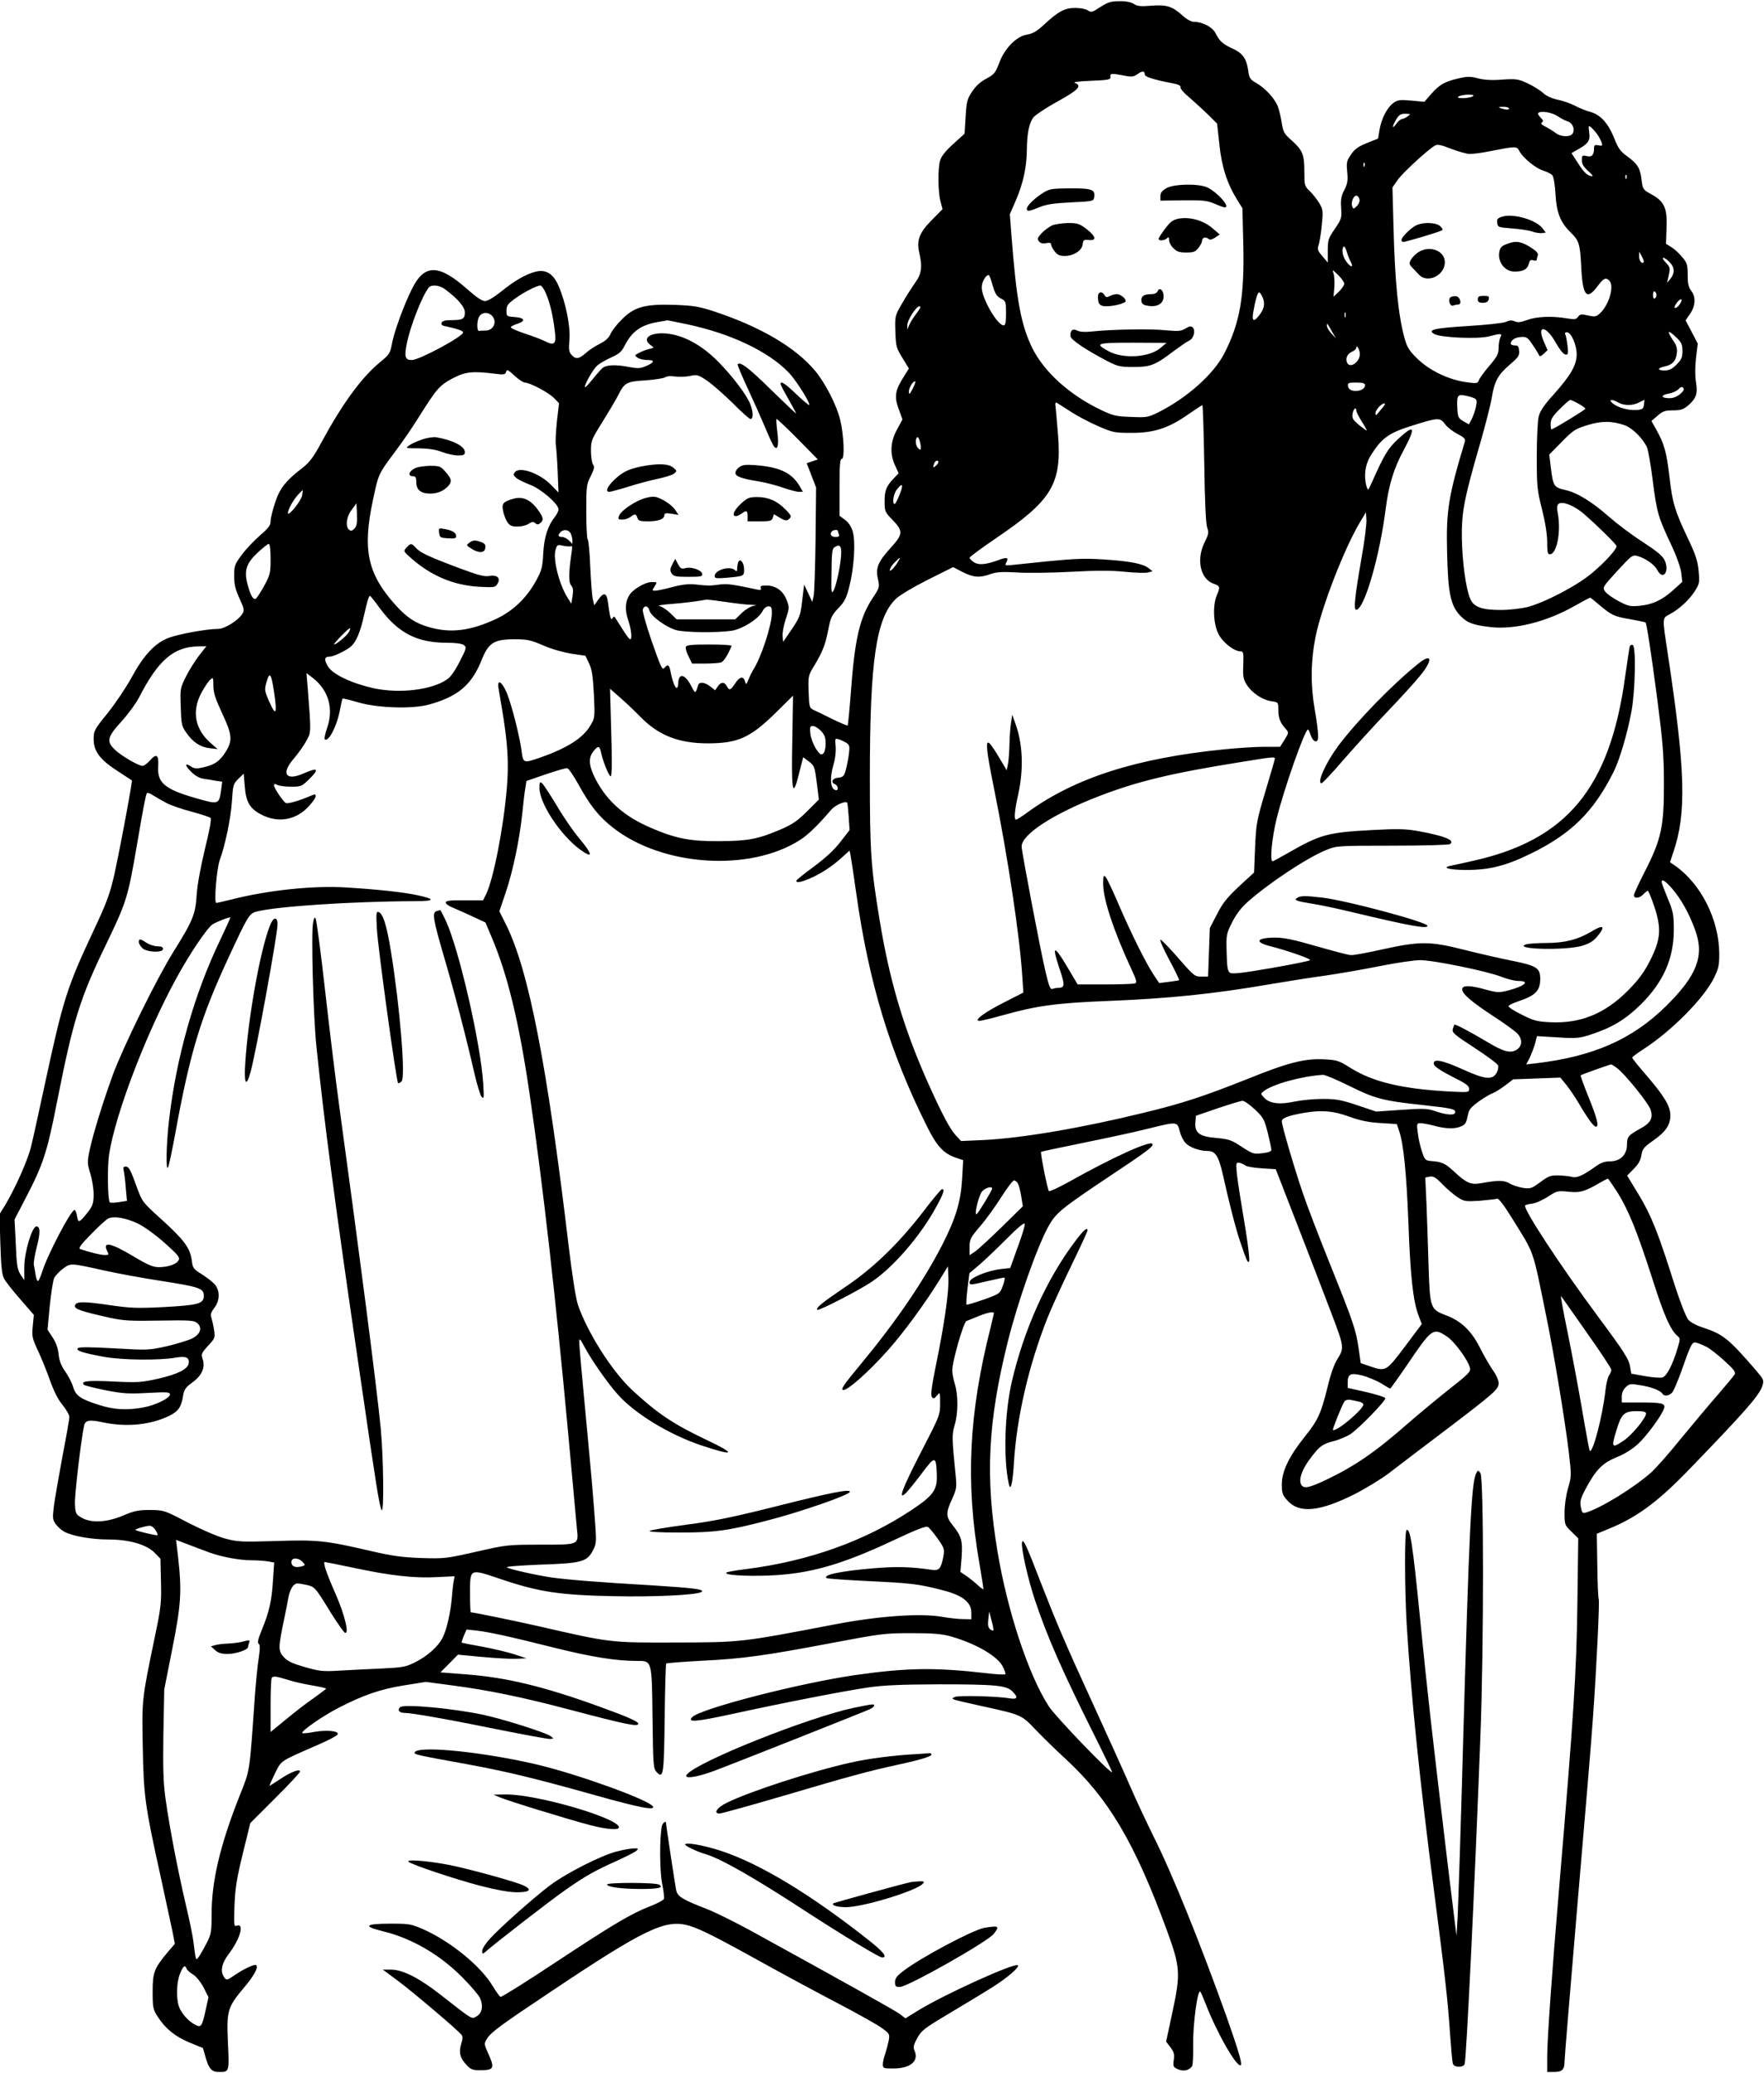 <?xml version="1.0" encoding="UTF-8" standalone="yes"?>
<svg version="1.0" xmlns="http://www.w3.org/2000/svg" width="1016.008" height="1193.993" viewBox="0 0 1017 1194" preserveAspectRatio="xMidYMid meet">
  <g transform="translate(0,1194) scale(0.1,-0.1)" fill="#000000" stroke="none">
    <path d="M6343 11905 c-45 -30 -53 -32 -70 -20 -10 8 -42 15 -73 15 -63 0 -99
-20 -185 -100 -38 -35 -61 -48 -95 -54 -61 -10 -129 -80 -160 -165 -21 -55
-28 -64 -74 -89 -34 -18 -61 -43 -82 -75 -28 -42 -32 -58 -37 -145 l-6 -97
-66 -60 c-44 -40 -69 -71 -75 -95 -14 -48 -12 -181 2 -235 l12 -45 -63 -64
c-71 -72 -88 -116 -71 -188 19 -82 13 -122 -25 -174 -19 -27 -53 -80 -75 -119
-40 -69 -41 -71 -38 -161 3 -85 5 -94 41 -152 l37 -61 -30 -48 c-50 -78 -55
-115 -29 -185 l22 -60 -31 -58 c-39 -70 -43 -141 -11 -209 l20 -44 -30 -31
c-42 -45 -51 -68 -51 -132 0 -55 2 -61 44 -104 63 -64 62 -84 -2 -155 -79 -86
-95 -122 -81 -185 11 -49 10 -52 -27 -108 -77 -114 -106 -239 -128 -541 -8
-106 -17 -195 -19 -198 -3 -2 -42 15 -88 37 -46 23 -95 47 -109 53 -24 12 -25
18 -28 105 -3 91 -2 94 33 151 48 80 64 121 81 210 13 67 20 81 58 121 37 39
46 57 64 130 26 104 35 249 19 309 -8 29 -23 52 -44 69 l-33 24 0 164 c0 130
3 164 13 164 18 0 12 138 -9 225 -20 83 -84 209 -143 281 -113 136 -314 255
-586 345 -86 28 -118 33 -224 37 -171 6 -234 -11 -305 -83 -29 -28 -58 -66
-66 -84 -9 -22 -28 -40 -61 -57 -27 -13 -64 -37 -82 -54 -41 -35 -57 -37 -82
-10 -15 17 -17 31 -12 89 6 76 -21 212 -63 309 -30 70 -74 97 -133 81 -56 -14
-118 -50 -199 -115 -41 -33 -77 -54 -92 -54 -17 0 -49 22 -98 65 -167 149
-250 151 -322 7 -47 -93 -106 -255 -117 -322 -10 -52 -15 -59 -71 -105 -105
-87 -216 -240 -334 -458 -46 -86 -68 -115 -108 -147 -98 -75 -133 -119 -160
-202 -14 -42 -26 -90 -26 -107 0 -24 -12 -40 -62 -83 -33 -29 -81 -79 -105
-112 -40 -54 -43 -63 -43 -121 0 -48 7 -78 31 -130 28 -62 29 -69 15 -90 -25
-38 -101 -85 -138 -85 -64 0 -225 -29 -284 -51 -80 -30 -144 -98 -216 -230
-31 -57 -93 -149 -137 -204 -77 -95 -81 -102 -81 -151 0 -70 36 -118 140 -185
l81 -53 -6 -41 c-23 -138 -71 -389 -96 -502 -26 -113 -43 -160 -123 -330 -148
-315 -173 -394 -272 -853 -36 -168 -74 -341 -85 -385 -19 -79 -93 -244 -151
-340 l-31 -50 5 -170 c4 -128 9 -178 21 -200 8 -17 51 -71 94 -120 l78 -90 -6
-64 c-6 -60 -4 -70 32 -147 21 -45 52 -123 69 -172 21 -58 45 -106 71 -137 21
-26 39 -57 39 -69 0 -11 -18 -114 -40 -227 -21 -113 -43 -241 -49 -284 -9 -72
-8 -81 11 -107 11 -16 33 -35 50 -44 48 -25 156 -44 253 -44 120 0 220 -29
267 -77 l33 -34 3 -132 c3 -121 0 -148 -33 -307 -79 -380 -77 -370 -72 -645 5
-284 13 -341 103 -748 30 -138 61 -283 69 -320 l13 -68 -36 -42 c-83 -99 -92
-121 -92 -232 0 -94 2 -104 29 -146 45 -70 100 -114 183 -149 l78 -32 16 -56
c18 -63 35 -82 75 -82 61 0 61 -3 53 169 -8 186 -3 203 94 319 56 66 83 115
69 128 -8 8 -72 -22 -123 -57 -45 -31 -48 -31 -61 -14 -25 35 -16 81 27 137
65 86 91 179 44 161 -15 -6 -16 5 -12 118 4 102 13 155 48 299 l43 175 144
144 c79 78 143 148 143 153 0 18 -53 -2 -114 -43 -32 -21 -60 -39 -62 -39 -2
0 12 32 31 71 40 78 21 66 259 170 55 24 101 49 103 56 7 19 -61 26 -133 14
-36 -7 -68 -10 -71 -7 -10 10 114 96 206 144 145 75 243 109 381 131 l125 20
150 -20 c208 -27 411 -69 675 -139 337 -89 400 -101 400 -82 0 12 -60 39 -220
97 -319 116 -536 169 -768 187 l-153 12 51 51 50 51 138 -13 c75 -7 164 -12
197 -11 l60 3 -69 23 c-37 12 -121 32 -185 44 -64 11 -117 22 -119 23 -2 2 4
19 12 40 l16 36 57 -6 c76 -9 190 -34 453 -100 213 -53 353 -75 469 -75 91 0
89 9 93 -332 3 -264 5 -288 22 -307 41 -45 44 -20 48 309 2 170 6 311 9 315 4
3 96 10 205 16 234 11 368 30 758 104 276 52 296 55 450 55 129 0 174 -4 229
-19 145 -42 267 -113 298 -173 11 -22 18 -42 15 -45 -3 -3 -52 -1 -108 6 -295
34 -456 32 -753 -10 -321 -46 -894 -193 -944 -243 -31 -32 21 -27 226 17 287
63 645 133 788 154 92 13 186 17 405 18 327 0 392 -6 426 -40 35 -35 31 -48
-13 -41 -76 13 -300 18 -319 8 -24 -13 -29 -11 154 -52 233 -51 230 -50 314
-138 40 -42 115 -115 166 -162 252 -231 403 -485 590 -995 77 -212 79 -247 32
-467 l-37 -173 25 -33 c20 -26 24 -40 19 -73 -5 -38 -3 -41 26 -54 32 -13 62
-6 80 19 4 6 7 63 6 126 -2 115 26 321 41 303 4 -4 17 -35 30 -68 66 -171 183
-375 204 -355 8 9 -16 90 -83 280 -155 433 -313 824 -422 1041 -39 79 -102
213 -139 299 -37 85 -132 295 -210 465 -158 344 -210 467 -299 695 -85 222
-104 261 -109 232 -5 -34 34 -210 75 -332 70 -210 159 -413 345 -784 49 -98
94 -191 99 -205 12 -34 -325 316 -365 378 -117 182 -237 545 -295 891 -72 431
-56 747 59 1210 59 235 170 550 236 668 43 76 74 101 349 285 220 146 258 175
249 188 -12 21 -232 -79 -474 -215 -63 -35 -118 -61 -123 -57 -8 8 -50 221
-45 226 2 2 116 26 253 54 138 28 304 64 370 81 161 40 162 40 176 -15 6 -24
21 -56 34 -69 23 -25 80 -46 128 -46 44 0 63 -30 87 -136 38 -171 78 -327 104
-399 32 -94 37 -105 45 -105 10 0 -4 109 -39 315 -16 94 -30 190 -31 215 -3
40 -1 45 16 42 11 -2 26 -9 34 -15 8 -7 50 -14 95 -17 l81 -5 37 -95 c52 -133
220 -567 285 -739 72 -188 73 -198 35 -258 -20 -32 -41 -89 -60 -171 -37 -148
-54 -185 -132 -282 -87 -109 -130 -197 -130 -271 0 -53 4 -63 33 -95 68 -75
183 -64 384 36 65 33 155 88 200 122 45 35 182 139 305 232 307 233 328 252
328 287 0 17 -14 49 -34 76 -18 27 -52 85 -74 129 -49 97 -107 153 -194 186
-92 35 -94 40 -102 286 -3 114 -9 275 -12 358 l-7 151 26 5 c21 4 35 -4 74
-45 26 -27 66 -60 87 -74 37 -24 45 -25 127 -20 47 4 93 9 100 12 9 3 39 -36
89 -117 129 -208 114 -165 195 -563 44 -213 109 -607 130 -785 15 -131 15
-137 -5 -205 -12 -41 -20 -99 -20 -140 0 -69 1 -72 39 -109 l40 -39 -5 -381
c-5 -391 -21 -637 -104 -1621 -44 -517 -70 -889 -70 -987 l0 -88 38 0 c48 0
62 14 62 60 0 21 34 426 74 901 41 475 82 963 90 1084 21 295 39 673 33 682
-3 5 -7 91 -8 192 l-3 184 65 27 c161 65 280 152 450 326 333 344 420 442 439
498 11 35 10 37 -42 98 -151 175 -185 202 -297 239 -41 13 -75 31 -88 47 -13
16 -47 102 -79 202 -95 301 -133 396 -205 516 l-68 112 38 39 c27 27 40 50 44
79 6 36 14 46 68 84 72 50 99 90 99 145 0 53 -34 110 -137 230 -46 53 -83 99
-83 103 0 4 28 25 62 47 162 104 351 294 409 412 27 54 31 72 31 143 -2 195
-105 400 -255 505 l-29 20 20 60 c76 225 69 469 -33 1143 -32 211 -33 203 12
227 53 28 112 82 145 134 26 42 27 49 21 115 -5 56 -17 94 -61 186 -77 163
-90 206 -107 356 -17 144 -30 190 -75 271 l-29 52 35 30 c30 26 43 31 89 31
43 0 59 5 85 26 49 42 59 70 48 136 -6 37 -6 85 0 140 l10 83 -35 67 -35 67
26 38 c31 45 34 98 6 133 -15 19 -20 41 -20 90 0 59 -3 70 -32 104 -17 21 -45
47 -62 57 l-31 19 3 93 c5 114 -13 152 -88 193 -47 26 -49 28 -56 83 -8 68
-22 91 -83 136 -39 28 -52 46 -75 105 -34 85 -79 135 -138 151 -24 6 -63 22
-87 35 -25 13 -70 29 -100 35 -36 8 -67 22 -86 40 -16 15 -57 40 -89 55 -54
25 -66 26 -145 21 -59 -5 -103 -2 -139 7 -44 12 -61 12 -113 0 -81 -19 -109
-35 -157 -89 l-40 -46 -75 7 c-67 6 -79 4 -104 -14 -36 -26 -69 -90 -80 -156
l-8 -49 -65 -26 c-50 -20 -70 -35 -91 -66 -25 -36 -27 -46 -22 -100 5 -50 2
-68 -17 -105 -18 -35 -21 -55 -18 -103 4 -58 2 -64 -36 -120 -38 -55 -41 -64
-41 -127 l0 -68 -31 37 c-26 29 -30 40 -23 60 5 13 14 64 19 114 9 87 8 93
-14 132 -14 22 -38 53 -55 69 -30 29 -31 33 -31 113 0 99 -11 124 -75 181 -41
36 -47 46 -56 102 -5 35 -16 77 -23 95 -19 45 -71 102 -121 131 -37 21 -43 30
-48 69 -10 73 -32 104 -91 131 -57 26 -75 42 -99 90 -17 34 -76 64 -123 64
-16 0 -42 14 -66 36 -60 54 -92 64 -181 57 -61 -5 -81 -3 -101 11 -16 10 -46
16 -83 15 -49 0 -66 -6 -110 -34z m257 -389 c0 -13 50 -29 153 -49 40 -7 56
-15 53 -24 -3 -7 20 -34 52 -60 31 -27 79 -71 108 -99 l51 -51 13 -119 c13
-129 45 -227 102 -319 l31 -50 5 -205 c7 -307 -19 -455 -110 -633 -61 -118
-213 -254 -377 -337 -61 -30 -68 -32 -160 -28 -86 3 -104 7 -173 40 -182 87
-328 219 -397 358 -65 134 -91 274 -120 653 l-9 118 35 80 c42 98 62 190 63
289 1 96 13 155 37 188 11 14 73 56 139 92 121 67 144 91 102 107 -16 5 14 10
92 13 102 4 115 7 112 23 -3 20 6 21 78 7 46 -9 56 -7 79 9 27 20 41 19 41 -3z
m1890 -126 c-8 -5 -33 -10 -55 -10 -29 0 -36 3 -25 10 8 5 33 10 55 10 29 0
36 -3 25 -10z m210 -70 c0 -6 -11 -8 -27 -4 -40 10 -41 14 -5 14 18 0 32 -5
32 -10z m280 -44 c19 -13 45 -26 58 -30 28 -9 43 -44 30 -68 -12 -24 -68 -23
-99 1 -13 10 -39 26 -58 36 -24 12 -30 19 -21 25 9 6 7 13 -8 28 -11 11 -18
23 -14 26 14 15 80 4 112 -18z m-864 -1 c-11 -8 -25 -15 -32 -15 -7 0 -22 -12
-33 -27 -26 -36 -27 -18 -1 25 16 26 26 32 52 32 31 -1 32 -1 14 -15z m1093
-104 c10 -14 21 -36 25 -47 6 -19 3 -21 -19 -16 -21 4 -25 1 -25 -19 0 -38
-14 -51 -43 -43 -25 6 -27 4 -27 -24 0 -22 10 -38 35 -61 20 -17 31 -31 26
-31 -26 0 -47 18 -82 73 l-39 60 42 24 c56 32 67 49 60 97 -5 38 -4 40 12 27
9 -8 25 -26 35 -40z m-736 -113 c18 0 68 6 112 15 158 31 159 31 175 1 22 -40
94 -99 138 -112 22 -7 45 -19 52 -27 7 -8 15 -56 18 -108 5 -104 28 -163 85
-219 51 -50 56 -66 63 -195 8 -174 31 -202 94 -118 35 47 48 53 68 33 30 -30
0 -138 -53 -188 -23 -21 -29 -22 -70 -13 -38 9 -46 8 -57 -8 -11 -15 -20 -16
-63 -9 -86 15 -176 11 -230 -9 -38 -14 -55 -16 -72 -8 -17 7 -30 7 -50 -3 -17
-7 -108 -17 -220 -24 -196 -12 -238 -22 -192 -47 39 -20 250 -29 312 -13 72
19 80 18 67 -5 -5 -11 -10 -38 -10 -61 0 -35 -8 -50 -54 -104 -30 -35 -57 -73
-60 -83 -6 -17 -12 -19 -64 -12 -109 14 -222 68 -297 143 -41 41 -54 63 -67
111 -37 134 -56 327 -64 645 l-6 225 29 42 c27 40 177 178 217 200 14 8 36 3
92 -19 41 -16 89 -29 107 -30z m-606 -70 c-3 -8 -6 -5 -6 6 -1 11 2 17 5 13 3
-3 4 -12 1 -19z m1510 -70 c-3 -8 -6 -5 -6 6 -1 11 2 17 5 13 3 -3 4 -12 1
-19z m-1539 -124 c2 -11 -6 -28 -17 -38 -18 -17 -19 -17 -26 3 -7 24 11 64 28
58 7 -2 13 -12 15 -23z m-49 -361 c17 -33 -4 -28 -28 6 -21 29 -28 71 -14 85
4 4 12 -10 18 -31 6 -21 17 -48 24 -60z m1687 0 c-11 -11 -26 10 -26 35 l1 27
15 -28 c9 -16 13 -31 10 -34z m149 2 c30 -29 32 -64 6 -96 l-20 -24 10 44 c9
41 8 46 -17 73 -34 34 -13 38 21 3z m-1875 -125 c0 -9 -14 -29 -31 -46 l-31
-29 5 55 c2 30 0 66 -5 80 -8 23 -6 22 26 -9 20 -19 36 -42 36 -51z m-2027
-10 c14 -48 23 -62 47 -75 29 -15 30 -18 30 -85 0 -54 -3 -70 -14 -70 -36 0
-126 156 -126 219 0 31 23 71 40 71 4 0 14 -27 23 -60z m-3157 -22 c75 -56
114 -102 114 -134 0 -37 -12 -44 -80 -44 -33 0 -50 -5 -54 -15 -4 -10 3 -17
22 -20 65 -14 102 -26 102 -36 0 -23 -252 -159 -296 -159 -39 0 -44 19 -28 98
21 102 88 272 126 320 16 19 62 14 94 -10z m582 -25 c23 -55 39 -122 50 -211
11 -79 0 -92 -55 -64 -21 11 -75 31 -121 46 -45 15 -80 31 -77 36 3 5 21 14
41 20 47 16 38 34 -19 38 -46 3 -47 4 -47 37 0 28 7 39 49 69 48 36 126 75
147 76 6 0 21 -21 32 -47z m6402 -8 c0 -8 -4 -17 -10 -20 -6 -4 -10 5 -10 20
0 15 4 24 10 20 6 -3 10 -12 10 -20z m-2270 -15 c15 -35 8 -67 -21 -103 -30
-39 -42 -34 -34 16 11 67 25 117 34 117 5 0 14 -13 21 -30z m2410 -29 c-11
-21 -29 -36 -35 -29 -3 2 2 14 11 26 19 28 39 30 24 3z m-4386 -33 c-4 -7 -18
-27 -30 -43 -13 -17 -27 -42 -33 -55 l-10 -25 0 26 c-1 27 51 109 70 109 5 0
7 -6 3 -12z m2453 -50 c-3 -7 -5 -2 -5 12 0 14 2 19 5 13 2 -7 2 -19 0 -25z
m-4914 -1 c22 -34 -2 -77 -43 -77 -17 0 -33 -1 -37 -2 -13 -5 -15 46 -4 75 14
36 62 38 84 4z m1119 -41 c250 -53 468 -156 585 -278 42 -43 127 -178 118
-187 -3 -2 -36 26 -74 62 -63 61 -91 79 -91 59 0 -4 20 -43 45 -86 25 -44 45
-82 45 -84 0 -3 -64 58 -143 135 -130 128 -179 165 -194 149 -3 -3 23 -65 57
-138 34 -73 80 -176 102 -228 21 -52 44 -100 50 -108 21 -25 29 4 20 79 -5 41
-8 76 -5 79 2 2 57 -49 121 -114 l117 -119 -32 -11 -32 -11 27 -70 27 -70 -3
-295 c-2 -162 -7 -311 -11 -330 l-8 -35 -23 50 -24 50 -11 -92 c-10 -85 -14
-96 -60 -165 l-50 -73 -3 33 c-2 18 6 62 18 98 21 64 22 67 5 111 -20 53 -63
83 -117 83 -28 0 -36 -3 -32 -14 4 -10 0 -13 -13 -11 -150 32 -178 36 -221 31
-57 -8 -71 -8 -142 0 -39 4 -78 0 -134 -15 -44 -12 -88 -21 -99 -21 -18 0 -18
1 -3 25 16 25 16 25 -17 25 -34 0 -100 -37 -124 -69 -28 -38 -32 -90 -12 -148
19 -57 25 -113 12 -113 -5 0 -26 28 -47 63 -22 34 -41 64 -43 67 -2 2 -8 -2
-12 -9 -9 -15 -14 3 -26 92 -7 56 -24 61 -56 15 l-23 -32 -8 34 c-5 19 -11
104 -15 188 -3 84 -10 155 -15 158 -4 3 -8 75 -8 160 0 146 1 157 26 205 19
39 23 54 14 65 -7 7 -12 42 -13 77 0 62 2 67 65 168 36 58 77 127 91 154 38
76 48 81 161 88 54 4 104 12 112 18 8 6 30 8 56 4 24 -3 62 -2 86 3 40 9 46 8
100 -28 31 -22 97 -80 147 -129 49 -50 95 -91 102 -91 17 0 16 43 -2 87 -24
58 -104 162 -186 245 -95 96 -200 152 -298 161 -93 8 -143 -29 -90 -67 22 -15
22 -15 -7 -22 -16 -4 -42 -13 -58 -22 -28 -14 -29 -15 -11 -28 10 -8 36 -14
58 -14 45 0 41 -14 -11 -36 -30 -13 -47 -13 -91 -5 -80 16 -136 14 -158 -6
-11 -10 -37 -39 -58 -66 -21 -26 -40 -46 -42 -43 -8 7 44 100 69 123 13 12 49
33 80 47 47 21 61 33 79 68 41 82 95 121 191 137 29 5 54 9 55 10 2 0 54 -10
115 -23z m3717 -41 l23 -40 -26 28 c-14 15 -26 35 -26 44 0 19 0 19 29 -32z
m1291 -66 c20 -36 43 -65 54 -67 16 -3 18 2 14 45 -3 26 -8 56 -12 66 -6 12
-4 17 8 17 24 0 56 -72 56 -127 0 -62 -34 -121 -133 -232 -55 -60 -78 -95 -86
-127 -6 -23 -11 -127 -11 -229 0 -174 2 -194 30 -305 19 -76 30 -144 30 -189
0 -57 3 -71 15 -71 41 0 66 132 46 237 -6 31 -5 46 5 54 21 17 91 -10 148 -60
81 -71 186 -175 186 -184 0 -19 -66 -92 -139 -153 -84 -73 -276 -173 -378
-199 -35 -8 -102 -16 -150 -16 -110 0 -157 17 -177 65 -25 59 -46 216 -48 351
-2 149 14 229 106 546 29 101 59 218 66 259 16 98 36 135 105 194 49 42 56 52
53 80 -2 25 -7 31 -25 30 -13 0 -23 5 -23 11 0 20 27 37 62 38 28 2 37 -4 64
-45 18 -26 34 -53 37 -60 3 -9 11 -7 27 8 l22 21 -22 51 c-42 98 15 91 70 -9z
m697 29 c27 -27 33 -39 33 -76 0 -37 -6 -50 -34 -78 -26 -26 -42 -34 -71 -34
-41 0 -40 14 2 23 44 9 64 30 70 72 4 32 0 48 -21 78 -40 59 -31 65 21 15z
m-1827 -93 c0 -48 -59 -87 -74 -49 -10 25 2 50 29 62 14 6 25 17 25 24 0 22
20 -15 20 -37z m-4814 -165 c29 0 138 -58 168 -89 l29 -30 -12 -103 c-6 -57
-9 -117 -7 -133 3 -17 8 -86 11 -155 l5 -124 -42 43 c-64 67 -181 109 -209 75
-11 -14 -10 -19 9 -35 13 -10 49 -27 80 -39 61 -23 162 -110 162 -141 0 -9 -9
-28 -20 -42 -42 -53 -63 -118 -68 -212 -4 -79 -9 -98 -40 -155 -55 -101 -132
-175 -230 -222 -148 -69 -261 -84 -385 -49 -80 22 -132 56 -199 131 -159 178
-189 316 -128 602 33 155 30 148 134 288 39 52 98 138 130 190 104 166 120
184 195 224 74 39 115 43 245 27 52 -7 59 -5 64 11 4 16 10 13 48 -22 24 -22
51 -40 60 -40z m2235 -37 c-18 -33 -20 -35 -21 -14 0 23 28 66 37 57 3 -2 -5
-21 -16 -43z m2609 22 c0 -39 -93 -47 -98 -7 -3 20 0 22 47 22 38 0 51 -4 51
-15z m1817 -51 c-18 -15 -40 -24 -62 -24 -49 0 -53 18 -6 26 22 4 48 15 57 25
13 14 21 16 28 9 8 -8 3 -18 -17 -36z m-1186 -25 c14 -7 15 -15 8 -50 -5 -23
-16 -54 -25 -71 l-15 -29 -32 18 c-29 17 -32 24 -35 72 -4 76 1 85 45 76 21
-4 45 -11 54 -16z m600 -31 c22 -12 39 -25 39 -29 0 -6 -185 -119 -196 -119
-2 0 -4 14 -4 32 0 26 11 44 52 85 29 29 56 53 61 53 5 0 27 -10 48 -22z m229
7 c33 -19 84 -19 121 1 l30 15 -3 -28 c-3 -24 -8 -28 -40 -31 -47 -4 -110 13
-140 38 -28 23 -6 27 32 5z m-3155 -54 c39 -25 109 -62 158 -83 83 -36 93 -38
192 -38 129 0 212 27 326 107 42 29 79 53 81 53 3 0 8 -152 11 -337 3 -221 9
-349 17 -370 10 -27 8 -37 -14 -82 -50 -98 -27 -212 49 -240 40 -14 41 -18 20
-68 -24 -58 -20 -164 10 -223 25 -49 90 -100 129 -100 15 0 16 -10 14 -77 -3
-67 0 -83 19 -114 30 -48 92 -89 142 -96 41 -6 41 -6 41 -50 0 -47 11 -75 42
-109 19 -22 19 -22 -6 -63 l-26 -41 -93 0 c-50 0 -156 -7 -234 -15 -503 -51
-855 -164 -1128 -362 -32 -24 -63 -43 -67 -43 -13 0 -9 49 12 144 33 150 27
296 -18 416 l-16 45 -7 -45 c-4 -25 -8 -79 -9 -120 -1 -41 -4 -93 -8 -115 l-8
-40 -43 72 c-23 40 -49 77 -57 84 -23 19 -18 -40 25 -252 82 -405 151 -866
165 -1095 l6 -91 -104 -53 c-116 -58 -186 -109 -150 -110 11 0 70 14 130 31
203 57 314 72 619 84 345 14 600 40 920 95 94 16 238 39 320 50 83 12 227 37
322 56 94 19 198 34 231 34 77 0 388 -64 468 -96 33 -13 77 -24 97 -24 71 0
39 -29 -58 -55 -53 -13 -62 -13 -128 5 -92 26 -137 26 -137 2 0 -26 51 -70
175 -152 61 -39 122 -84 138 -98 35 -33 36 -75 2 -98 -36 -23 -76 -13 -175 47
-96 57 -181 102 -185 97 -1 -2 -6 -13 -9 -25 -6 -20 7 -32 124 -108 72 -47
133 -92 137 -102 3 -9 0 -28 -8 -42 -24 -43 -65 -40 -193 18 -123 56 -178 66
-169 30 4 -13 38 -36 104 -70 79 -39 99 -53 99 -71 0 -21 -2 -21 -121 -15
-266 15 -434 55 -562 135 -66 42 -78 46 -149 50 -114 6 -208 -17 -443 -112
-254 -101 -378 -142 -597 -195 -358 -88 -704 -147 -925 -158 l-132 -6 -29 31
c-36 39 -82 126 -167 316 -137 310 -217 581 -274 929 -50 303 -56 390 -56 822
0 673 36 917 150 1028 23 22 99 67 184 110 l146 73 54 -28 c62 -32 100 -35
162 -12 35 12 68 14 154 9 61 -4 201 -2 312 4 144 8 232 8 308 0 59 -6 119 -8
133 -4 l27 7 -23 18 c-31 25 -104 40 -257 50 -105 7 -166 5 -320 -10 -104 -11
-204 -21 -222 -23 -28 -2 -30 -1 -21 16 15 28 3 32 -44 14 -74 -27 -115 -31
-143 -13 -14 9 -25 21 -25 26 0 5 68 55 150 111 325 220 382 314 360 597 -6
70 -12 142 -14 160 -4 23 -1 30 7 25 7 -4 44 -27 82 -52z m1794 22 c-13 -16
-27 -32 -31 -37 -5 -6 -8 -2 -8 7 0 19 34 57 52 57 6 0 1 -12 -13 -27z m-149
-16 c0 -7 14 -34 30 -60 17 -26 30 -50 30 -53 0 -3 -19 11 -43 30 -37 31 -43
40 -39 66 4 29 22 43 22 17z m512 -78 c13 -17 45 -42 71 -55 35 -18 47 -29 43
-42 -96 -319 -109 -400 -103 -641 5 -236 20 -308 78 -367 39 -40 71 -52 175
-64 137 -15 318 30 478 120 49 28 91 50 94 50 2 0 27 -20 55 -44 69 -58 84
-65 179 -81 44 -8 83 -16 85 -18 7 -8 33 -178 69 -452 30 -234 37 -312 37
-475 1 -248 -15 -323 -109 -507 -35 -68 -64 -131 -64 -139 0 -21 34 -17 55 6
10 11 21 20 25 20 4 0 21 -42 38 -92 42 -128 37 -188 -26 -313 -36 -69 -65
-108 -127 -171 -133 -133 -272 -190 -447 -182 -78 4 -96 9 -165 44 -43 21 -77
43 -76 49 1 5 25 17 55 27 101 34 128 61 128 131 0 61 -22 75 -155 102 -66 13
-194 42 -285 65 -198 50 -254 50 -480 0 -80 -18 -157 -32 -171 -31 -14 0 -103
24 -198 51 -131 38 -188 50 -239 50 -74 0 -108 -13 -82 -30 8 -6 33 -15 55
-20 98 -25 236 -73 228 -80 -4 -5 -106 -25 -226 -46 -160 -28 -223 -35 -235
-27 -14 8 -18 30 -20 116 -3 104 -2 108 32 176 25 49 53 85 94 121 123 108
339 251 448 295 58 24 64 25 379 25 176 0 326 4 334 9 34 22 -32 48 -188 76
-68 12 -116 13 -264 5 -255 -14 -295 -25 -488 -136 -42 -24 -79 -44 -82 -44
-17 0 -4 136 23 245 41 168 163 515 181 515 3 0 10 -15 15 -32 6 -18 17 -34
27 -36 23 -5 22 34 -4 189 -24 140 -22 276 6 416 36 173 167 511 257 660 l33
55 3 -44 c1 -24 -11 -124 -29 -223 -38 -219 -46 -295 -30 -295 46 0 136 308
171 590 17 129 46 226 101 327 74 139 66 157 -31 67 -59 -55 -79 -88 -155
-259 -18 -39 -18 -39 -26 -15 -17 57 -9 124 19 171 62 104 105 137 232 177
164 52 172 52 202 11z m1035 -5 c46 -17 107 -78 129 -129 7 -18 22 -104 33
-193 23 -181 31 -208 105 -365 32 -68 55 -133 59 -164 l6 -52 -52 -47 c-64
-58 -122 -85 -197 -91 -51 -5 -64 -2 -120 28 -34 18 -69 43 -77 56 -15 22 -12
26 71 117 83 90 88 94 117 86 48 -14 98 -50 114 -81 33 -63 72 -8 42 57 -12
25 -46 53 -129 107 -62 40 -148 105 -191 143 -99 87 -184 140 -254 155 -64 15
-69 22 -82 129 l-9 75 72 73 c64 66 78 75 146 96 82 26 142 26 217 0z m-4058
-128 c1 -15 -2 -16 -14 -6 -16 13 -20 51 -8 64 8 8 20 -25 22 -58z m101 -85
c0 -5 -7 -14 -15 -21 -16 -14 -18 -10 -9 14 6 17 24 22 24 7z m-223 -186 c-12
-30 -25 -55 -29 -55 -16 0 -7 59 13 84 33 42 39 30 16 -29z m-3445 -5 c-4 -30
-81 -126 -82 -102 0 20 30 74 58 105 14 15 26 27 27 27 1 0 0 -13 -3 -30z
m302 -191 c-13 -14 -20 -16 -31 -8 -23 19 -16 77 15 116 l27 37 3 -63 c2 -49
-1 -68 -14 -82z m1246 -28 c5 -11 10 -29 10 -40 l0 -21 -20 20 c-11 11 -29 20
-40 20 -23 0 -26 10 -8 28 18 18 46 14 58 -7z m1540 15 c0 -2 3 -11 6 -20 5
-12 0 -16 -20 -16 -24 0 -35 18 -19 33 7 8 33 10 33 3z m-3270 -163 c0 -83 -3
-92 -38 -157 -21 -38 -43 -71 -49 -73 -15 -5 -30 23 -47 88 -19 77 -6 117 60
179 29 27 58 50 63 50 7 0 11 -32 11 -87z m1733 74 c6 3 7 -10 3 -33 -17 -112
-19 -174 -4 -192 12 -13 14 -29 9 -62 l-7 -45 -22 35 c-49 78 -85 223 -69 276
9 30 11 31 45 23 20 -4 40 -5 45 -2z m1557 -36 c0 -55 -26 -184 -43 -218 -14
-25 -15 -17 -13 105 1 106 4 135 16 142 29 19 40 11 40 -29z m331 -48 c-22
-38 -51 -68 -51 -54 0 8 12 28 27 43 31 32 38 35 24 11z m-2992 -273 c107
-144 215 -200 387 -200 50 0 87 -5 98 -13 17 -13 16 -18 -23 -94 -25 -50 -52
-90 -72 -103 -86 -62 -276 -85 -426 -52 -128 29 -233 79 -262 125 -24 40 -21
57 10 57 23 0 95 35 123 59 30 27 54 84 75 180 19 84 27 111 35 111 2 0 27
-31 55 -70z m1997 35 c54 -8 119 -16 144 -16 34 -2 37 -3 15 -6 -17 -3 -47
-21 -68 -41 l-38 -37 -169 0 -169 0 -38 37 c-21 20 -49 38 -63 40 -14 2 20 8
74 12 54 4 120 12 145 16 25 4 51 8 57 9 6 0 55 -6 110 -14z m-442 -49 c8 -33
101 -100 158 -114 52 -13 233 -15 315 -3 62 9 156 68 179 113 8 16 23 28 34
28 17 0 20 -7 20 -39 0 -69 -64 -264 -110 -331 -5 -8 -16 -31 -24 -50 -14 -33
-15 -34 -21 -12 -10 32 -31 27 -57 -13 -27 -40 -33 -42 -48 -15 -14 26 -34 25
-52 -2 l-15 -22 -28 22 c-32 25 -64 29 -70 7 -16 -51 -16 -51 -41 -2 -36 69
-73 74 -74 10 0 -13 -4 -23 -9 -23 -10 0 -25 41 -36 98 -7 36 -16 40 -36 16
-11 -13 -21 10 -71 153 -32 92 -55 175 -52 185 8 26 31 22 38 -6z m-1733 -125
c-11 -20 -72 -71 -85 -71 -4 0 15 22 41 49 50 51 63 58 44 22z m1120 -76 c47
-21 118 -41 163 -48 l81 -12 21 -44 c17 -35 22 -72 28 -178 6 -132 6 -136 -19
-178 -43 -75 -137 -134 -299 -190 -90 -30 -90 -30 -100 49 -11 79 -55 254 -83
324 -28 68 -58 87 -49 30 3 -18 12 -71 20 -118 34 -202 40 -313 28 -459 -20
-233 -77 -522 -119 -610 l-18 -36 -107 0 c-84 1 -108 -2 -108 -13 0 -7 17 -20
38 -28 20 -9 72 -31 114 -51 l77 -36 34 -81 c93 -217 160 -494 221 -912 76
-516 151 -1184 221 -1944 25 -272 48 -523 51 -557 10 -95 15 -93 -211 -93
-189 0 -195 -1 -371 -41 -172 -39 -184 -40 -314 -36 -109 4 -165 11 -290 40
-262 61 -309 66 -550 58 -202 -6 -219 -5 -295 15 -46 13 -138 53 -215 93 -134
70 -135 70 -215 71 -69 0 -91 -5 -155 -32 -94 -40 -185 -45 -240 -12 -33 19
-35 24 -38 78 -3 48 36 377 53 453 7 31 31 35 110 18 137 -29 278 -14 385 40
49 25 66 50 76 116 6 34 15 47 54 75 54 39 75 87 58 135 -9 27 -7 33 31 75 40
43 42 47 35 92 -4 26 -11 57 -15 70 -7 18 -3 31 16 56 34 44 34 103 1 139 -13
14 -47 40 -74 57 -47 29 -51 34 -57 83 -10 69 -46 117 -179 237 -103 93 -106
97 -136 178 -38 106 -47 122 -66 122 -12 0 -15 -6 -11 -22 3 -13 9 -58 12
-100 l7 -76 -46 -7 c-26 -4 -50 -5 -53 -1 -12 12 -15 203 -4 276 36 234 215
701 390 1020 79 144 175 285 206 306 25 16 98 44 103 40 1 -2 -27 -63 -62
-137 -146 -305 -250 -672 -291 -1028 -17 -142 -20 -311 -5 -273 5 12 23 98 40
190 86 471 146 670 310 1022 109 235 117 249 159 260 115 30 551 59 915 60
115 0 119 12 10 35 -87 18 -229 33 -408 44 -192 12 -452 -16 -661 -69 -43 -11
-83 -20 -88 -20 -14 0 2 193 19 244 33 90 65 246 71 341 6 95 8 101 37 130
l31 30 6 -71 c7 -93 29 -131 98 -166 96 -49 199 -30 270 48 23 24 41 50 41 59
0 14 -4 13 -37 -1 -61 -26 -125 -44 -135 -38 -17 10 -68 86 -68 101 0 10 5 11
19 3 11 -5 46 -10 79 -10 56 0 62 2 101 40 65 63 56 74 -30 36 -102 -45 -130
0 -55 86 24 28 56 73 71 100 30 54 29 47 9 308 l-7 85 34 -26 c93 -71 124
-178 85 -290 -11 -32 -17 -61 -14 -65 21 -21 72 77 89 174 6 31 12 58 14 60 1
2 43 -8 91 -22 114 -33 314 -39 409 -12 165 46 243 112 300 252 41 104 72 124
192 124 71 0 92 -4 164 -35z m-1982 -57 c-22 -29 -57 -83 -76 -121 -34 -69
-35 -72 -31 -177 3 -98 5 -110 31 -147 38 -56 82 -85 136 -91 l46 -5 -34 29
c-96 81 -118 186 -60 295 17 32 40 66 50 75 18 17 19 15 19 -33 0 -40 11 -74
50 -158 60 -128 62 -159 19 -227 -34 -53 -63 -72 -130 -87 -35 -8 -49 -7 -67
5 -38 25 -38 8 0 -30 22 -22 48 -37 71 -40 20 -3 53 -8 73 -12 l35 -5 -6 -47
c-12 -86 -14 -86 -149 -47 -177 51 -220 88 -214 183 4 67 -10 76 -48 33 -15
-17 -34 -31 -42 -31 -23 0 -123 58 -159 93 -51 48 -45 73 38 164 39 43 84 105
101 138 110 215 200 292 341 294 l47 1 -41 -52z m431 -212 c19 -126 11 -143
-26 -59 -30 67 -30 71 -17 118 18 61 27 48 43 -59z m2115 -146 c102 -104 219
-150 385 -150 174 0 244 32 389 173 l103 102 -4 -250 c-6 -292 1 -341 32 -225
6 25 16 62 21 83 l10 37 33 -25 c31 -24 33 -30 45 -122 l12 -97 -68 -68 c-54
-54 -83 -74 -149 -103 -135 -58 -191 -68 -359 -69 -165 -1 -248 15 -388 75
-154 65 -255 153 -322 280 -40 77 -45 124 -14 163 27 34 36 33 44 -6 12 -55
46 -138 56 -138 7 0 8 89 3 252 l-7 253 59 -52 c32 -28 86 -79 119 -113z
m1038 -78 c21 -22 27 -38 27 -74 0 -27 -6 -50 -14 -57 -12 -10 -20 -5 -42 28
-14 23 -29 61 -32 86 -4 40 -2 45 15 45 11 0 31 -13 46 -28z m145 -68 c20 -13
22 -20 16 -67 -4 -29 -12 -70 -18 -92 -10 -35 -16 -40 -44 -43 -34 -3 -45 -28
-17 -38 15 -6 21 -34 7 -34 -34 0 -41 65 -16 150 10 32 14 74 12 102 -5 45 -4
48 16 42 12 -3 31 -13 44 -20z m2472 -92 c0 -4 -24 -88 -54 -187 -51 -170 -54
-188 -60 -325 l-6 -145 -86 -79 c-68 -64 -94 -95 -127 -160 l-42 -81 -5 -140
-5 -140 -39 0 c-37 0 -44 5 -130 104 -50 58 -98 107 -105 109 -8 3 14 -48 48
-112 35 -65 61 -119 59 -121 -1 -2 -28 -6 -59 -10 l-56 -7 -32 48 c-46 70
-130 239 -201 404 -34 80 -68 152 -76 160 -12 12 -14 7 -14 -40 0 -88 61 -273
163 -492 30 -64 33 -77 21 -82 -9 -3 -87 -6 -173 -6 l-158 0 -64 108 c-74 124
-86 117 -39 -22 31 -93 30 -105 -12 -106 -9 0 -23 -3 -31 -6 -12 -4 -20 17
-40 103 -29 121 -137 691 -137 718 0 70 183 189 445 290 222 86 421 134 830
199 171 28 185 29 185 18z m-4015 -149 c68 -123 117 -185 199 -249 285 -224
790 -257 1080 -70 46 30 101 83 178 173 22 26 82 53 92 41 2 -1 6 -38 9 -80
l5 -78 -52 -67 c-34 -45 -86 -93 -153 -143 -56 -41 -102 -78 -102 -82 -2 -16
36 -7 98 22 64 31 119 69 177 123 l32 29 6 -29 c3 -15 17 -108 31 -207 73
-523 195 -926 411 -1358 57 -114 95 -154 171 -179 l36 -12 -6 -107 c-8 -133
-36 -227 -115 -382 -110 -213 -264 -439 -470 -688 -99 -119 -117 -146 -101
-148 25 -4 145 102 260 231 92 104 211 267 295 402 l49 80 3 -69 c3 -78 -23
-264 -73 -506 -25 -124 -30 -168 -22 -179 9 -11 14 -9 29 9 18 22 18 21 18
-46 0 -66 -2 -71 -110 -280 -108 -210 -134 -279 -90 -239 11 10 53 61 92 113
80 107 85 106 89 -6 3 -87 -20 -119 -150 -205 -268 -177 -589 -292 -951 -338
-52 -6 -102 -15 -110 -19 -25 -14 96 -23 238 -18 237 9 419 60 727 205 130 61
184 82 195 75 8 -5 33 -35 56 -67 38 -54 40 -61 33 -102 -14 -72 -24 -84 -67
-78 -122 18 -204 20 -336 9 -190 -16 -298 -39 -269 -57 5 -3 114 -11 242 -17
247 -12 283 -16 424 -52 114 -29 167 -69 167 -129 l0 -39 -47 1 c-27 0 -81 6
-121 13 -123 22 -366 5 -617 -43 -547 -105 -542 -104 -920 -105 -379 -1 -372
-2 -790 94 -142 32 -374 80 -391 80 -2 0 -4 46 -4 103 0 153 -6 150 176 89
221 -75 344 -93 655 -99 235 -5 474 7 502 24 24 15 -37 23 -274 38 -326 19
-495 33 -589 46 -88 13 -236 46 -258 58 -8 5 72 11 194 16 240 8 269 16 304
85 20 39 20 43 5 237 -8 109 -31 361 -50 559 -19 199 -35 377 -35 395 0 33 1
33 33 -26 39 -73 130 -203 187 -267 97 -111 299 -234 485 -296 192 -64 204
-51 29 32 -194 92 -285 154 -429 287 -117 109 -260 335 -314 495 -11 35 -32
166 -51 324 -125 1055 -232 1606 -364 1868 l-37 74 36 106 c42 125 80 304 96
457 6 61 14 128 18 149 l6 39 110 38 c61 21 117 37 125 36 8 -1 37 -43 65 -94z
m-2375 -107 c25 -13 90 -36 145 -50 55 -15 104 -31 109 -36 6 -6 -6 -72 -32
-177 -25 -105 -44 -205 -48 -265 -7 -114 -22 -150 -133 -328 -97 -155 -288
-543 -350 -710 -59 -162 -115 -344 -135 -439 -13 -65 -13 -75 5 -132 10 -33
19 -87 19 -118 0 -48 -5 -65 -28 -97 -16 -21 -36 -45 -45 -52 -14 -12 -17 -9
-23 22 -3 20 -10 36 -14 36 -21 0 -156 -258 -187 -357 -9 -29 -20 -53 -24 -53
-5 0 -11 17 -14 38 -3 20 -8 46 -10 56 -2 11 5 55 16 98 22 85 22 123 -1 123
-25 0 -70 -148 -70 -235 l0 -75 -22 33 c-18 28 -22 55 -27 175 l-7 142 68 131
c97 187 120 257 177 548 94 475 131 595 287 916 114 237 122 264 174 567 35
206 50 285 57 296 3 4 19 -1 36 -13 18 -11 52 -31 77 -44z m8680 -493 c52 -60
100 -146 134 -242 53 -147 9 -260 -167 -434 -196 -194 -422 -293 -755 -332
l-53 -6 20 38 c10 21 24 58 31 81 l11 44 119 -7 c106 -7 125 -5 185 14 127 41
204 87 293 174 131 129 192 266 192 432 0 87 -3 104 -35 181 -19 46 -35 89
-35 94 0 21 20 8 60 -37z m-319 -1034 c45 -32 184 -204 196 -243 14 -47 -1
-75 -58 -106 -71 -39 -79 -48 -79 -94 0 -58 -39 -96 -98 -96 -32 0 -54 -8 -89
-34 -71 -50 -104 -64 -133 -55 -14 4 -48 7 -76 8 -44 1 -57 -4 -104 -39 -49
-36 -56 -39 -99 -33 -25 4 -60 15 -78 26 -33 19 -64 19 -165 1 -57 -10 -83 1
-148 61 -59 55 -75 62 -140 67 -33 3 -36 7 -52 55 -10 29 -21 78 -24 108 -7
53 -6 55 17 55 13 0 49 -7 79 -15 66 -18 120 -19 154 -3 26 11 29 18 41 74 4
23 21 41 63 71 31 22 67 43 80 47 12 4 43 24 69 43 l47 36 136 5 136 5 36 -44
c19 -24 52 -73 73 -109 48 -82 83 -130 96 -130 19 0 8 45 -41 167 -28 69 -49
127 -47 129 3 4 161 60 175 63 2 1 17 -8 33 -20z m-1540 -105 c145 -72 193
-85 419 -109 170 -19 190 -23 190 -41 0 -20 -45 -18 -111 4 -49 17 -69 18
-200 9 l-145 -10 -110 37 c-93 31 -122 36 -199 36 -50 0 -121 -7 -160 -15 -86
-19 -145 -12 -176 21 -22 24 -22 24 -3 39 54 41 218 86 342 94 12 0 81 -29
153 -65z m-547 -134 c50 -47 55 -57 75 -135 11 -46 21 -91 21 -98 0 -10 -17
-16 -52 -20 -50 -6 -56 -4 -119 37 -59 39 -73 44 -146 51 -99 8 -126 29 -121
91 l3 37 125 43 c69 23 133 43 143 43 10 1 42 -22 71 -49z m544 -42 c65 -23
111 -33 181 -37 l94 -6 13 -38 c26 -75 43 -246 54 -532 11 -307 27 -450 58
-533 l19 -50 -96 -128 c-108 -144 -111 -147 -201 -116 l-55 19 -12 84 c-15
106 -30 151 -168 494 -62 154 -131 334 -153 400 -51 149 -122 392 -122 416 0
19 38 33 130 49 100 17 168 11 258 -22z m1549 -440 c64 -104 112 -223 202
-503 65 -205 103 -290 144 -323 14 -12 14 -18 0 -65 -28 -96 -64 -167 -89
-173 -13 -3 -58 0 -101 8 l-78 14 -6 35 c-7 48 -30 84 -190 300 -216 291 -431
620 -416 635 2 3 22 8 43 11 22 3 62 22 91 41 49 32 54 33 116 27 67 -7 93 0
187 55 19 11 37 20 40 20 3 0 28 -37 57 -82z m-3458 53 c6 -10 14 -44 19 -74
l9 -56 -121 -119 c-67 -65 -136 -129 -153 -141 l-33 -22 0 48 c0 44 5 53 60
118 34 39 88 114 122 168 34 53 67 97 74 97 7 0 18 -8 23 -19z m-149 -28 c0
-10 -79 -141 -89 -147 -17 -11 12 110 32 132 19 20 57 31 57 15z m-4928 -200
c38 -18 100 -63 156 -112 78 -70 91 -85 82 -101 -12 -23 -61 -40 -115 -40 -33
0 -63 13 -150 65 -131 78 -177 85 -145 24 9 -17 7 -19 -17 -19 -24 0 -94 18
-142 35 -10 4 9 30 65 86 43 45 88 85 99 90 33 15 99 3 167 -28z m5075 -139
l-43 -119 -55 -6 c-79 -10 -179 -51 -179 -75 0 -18 3 -18 105 6 47 11 90 20
95 20 5 0 2 -21 -8 -46 -17 -47 -17 -47 -111 -81 -52 -18 -96 -31 -99 -29 -2
3 0 45 6 93 l11 88 53 45 c29 24 100 92 158 150 72 72 106 100 108 89 2 -9
-17 -70 -41 -135z m-5262 -134 c72 -16 217 -43 323 -59 223 -35 247 -43 247
-86 0 -46 -31 -54 -230 -65 -155 -8 -193 -6 -312 11 -155 23 -196 22 -201 -3
-4 -19 33 -32 198 -69 83 -18 120 -20 291 -17 177 3 199 1 217 -15 30 -27 17
-64 -30 -88 -22 -11 -88 -31 -147 -45 -104 -23 -110 -23 -304 -12 -140 8 -201
8 -208 1 -14 -14 26 -27 151 -50 105 -19 318 -21 410 -5 61 11 83 2 78 -32 -5
-34 -63 -63 -176 -89 -99 -22 -119 -23 -262 -16 -147 7 -188 2 -165 -20 6 -4
62 -18 125 -31 99 -19 132 -21 242 -15 113 6 128 5 128 -9 0 -21 -83 -62 -155
-75 -93 -17 -167 -13 -252 14 -110 35 -136 53 -152 106 -7 24 -28 64 -46 89
-23 33 -33 61 -37 97 -3 34 -15 68 -34 97 l-30 46 13 137 c8 76 19 149 26 162
7 13 30 37 51 53 45 32 38 33 241 -12z m8543 -357 c78 -110 142 -207 142 -215
0 -7 -6 -22 -14 -33 -7 -11 -16 -49 -20 -85 -16 -146 -73 -366 -91 -349 -2 3
-22 110 -44 239 -22 129 -60 331 -84 448 -24 117 -41 209 -37 205 4 -4 70 -99
148 -210z m-3418 111 c0 -3 -9 -40 -19 -82 -126 -498 -145 -893 -65 -1357 13
-77 24 -144 24 -149 0 -6 -15 4 -32 20 -18 17 -48 41 -67 54 l-34 23 7 84 c7
94 -1 123 -53 187 -38 48 -39 69 -2 149 27 61 28 66 19 153 -20 200 -20 219
-4 274 20 67 21 172 1 236 -8 27 -15 62 -15 77 0 55 67 287 83 287 1 0 29 11
62 25 58 24 95 31 95 19z m2611 -133 c45 -30 122 -135 134 -182 5 -21 -8 -35
-118 -121 -68 -54 -173 -141 -233 -193 -193 -170 -311 -251 -480 -332 -99 -46
-128 -52 -142 -27 -20 36 15 113 89 197 26 29 47 41 94 53 33 8 78 27 100 41
49 32 206 194 202 208 -2 6 -52 21 -110 35 l-107 24 0 32 c0 49 17 56 86 39
32 -9 81 -29 107 -45 27 -17 50 -30 52 -30 2 0 46 61 97 136 143 211 150 217
229 165z m1499 -61 c19 -10 65 -46 102 -80 54 -49 66 -65 59 -78 -5 -9 -51
-64 -101 -122 -51 -58 -145 -171 -211 -251 -65 -81 -142 -168 -171 -194 -103
-90 -288 -204 -375 -230 -19 -5 -23 -1 -29 32 -6 31 -2 48 24 98 61 115 99
155 180 188 47 19 92 47 125 77 52 48 139 167 151 206 9 29 -12 34 -141 34
l-103 0 0 33 c0 22 8 41 23 55 21 20 27 21 86 11 63 -10 114 -30 126 -49 11
-18 44 -11 60 13 8 13 30 66 49 118 57 162 62 171 88 163 13 -3 39 -15 58 -24z
m-2005 -315 c14 -3 25 -11 25 -17 0 -29 -160 -162 -175 -146 -4 5 56 152 67
165 6 7 21 11 34 8 13 -3 35 -7 49 -10z m1655 -69 c0 -25 -83 -126 -129 -156
-70 -47 -73 -42 -40 65 27 89 45 105 114 105 40 0 55 -4 55 -14z m-8594 -671
c9 -14 15 -28 12 -30 -4 -4 -120 23 -127 30 -4 5 58 23 81 24 10 1 25 -10 34
-24z m314 -131 c74 -26 172 -44 245 -44 28 0 67 -3 88 -6 l38 -7 -7 -101 c-7
-118 -22 -184 -64 -286 -22 -53 -27 -76 -19 -81 9 -5 9 -25 1 -81 -7 -40 -16
-136 -22 -213 -33 -467 -26 -424 -91 -589 -111 -282 -159 -486 -159 -678 0
-100 -2 -113 -29 -166 -16 -31 -36 -66 -44 -77 -15 -20 -15 -20 -21 5 -2 14
-7 48 -10 76 -3 29 -23 128 -45 220 -46 197 -93 441 -116 605 -13 91 -16 171
-13 375 l5 259 46 233 c51 255 56 333 34 529 l-12 101 65 -25 c36 -14 94 -36
130 -49z m535 -54 c17 -18 16 -19 -9 -26 -35 -8 -56 1 -56 26 0 27 40 27 65 0z
m297 -34 c211 -45 348 -60 476 -53 l103 5 -5 -27 c-3 -14 -8 -57 -11 -96 -8
-92 -30 -186 -54 -233 -26 -50 -87 -105 -158 -140 -53 -27 -71 -30 -193 -36
-74 -3 -183 -9 -241 -12 -97 -6 -116 -4 -200 20 -73 21 -100 33 -123 58 -33
36 -32 54 2 218 11 52 23 112 26 132 4 20 14 46 24 58 16 19 21 20 70 10 59
-13 55 -9 151 -165 38 -60 74 -111 80 -113 26 -9 -2 105 -55 226 -51 115 -74
182 -61 182 3 0 79 -15 169 -34z m3685 -359 c-1 -4 -9 -2 -18 5 -12 10 -15 24
-11 58 l5 45 13 -50 c8 -27 13 -54 11 -58z m-4065 -287 c34 -11 98 -25 141
-32 42 -7 77 -15 77 -18 -1 -3 -33 -27 -72 -55 -40 -27 -112 -83 -160 -123
l-88 -72 0 153 c0 85 3 157 7 160 10 11 27 8 95 -13z m-586 -1665 c3 -8 20
-23 37 -33 19 -12 43 -42 61 -75 l28 -56 -16 -73 c-22 -98 -26 -104 -62 -85
-40 21 -79 66 -93 106 -16 50 -13 140 7 188 18 45 29 53 38 28z"/>
    <path d="M6723 10860 c-24 -14 -33 -27 -33 -45 l0 -26 133 2 c115 1 138 -2
180 -20 27 -12 53 -21 58 -21 34 0 -37 83 -98 114 -49 25 -198 22 -240 -4z"/>
    <path d="M6017 10836 c-49 -30 -97 -76 -97 -93 0 -18 11 -17 72 8 41 17 83 23
183 28 126 6 130 7 133 29 7 45 -11 52 -137 52 -104 -1 -120 -3 -154 -24z"/>
    <path d="M6785 10683 c-11 -3 -26 -10 -34 -17 -19 -15 -71 -87 -71 -98 0 -12
34 -10 48 4 9 9 12 7 12 -10 0 -13 11 -34 25 -47 19 -20 34 -25 74 -25 42 0
53 4 70 26 12 15 21 33 21 40 0 19 19 27 35 14 10 -9 20 -7 41 6 l26 18 -43
37 c-55 47 -138 68 -204 52z"/>
    <path d="M6065 10646 c-16 -8 -43 -27 -59 -44 -25 -27 -27 -34 -16 -48 10 -11
23 -14 42 -10 20 4 28 1 28 -8 0 -7 9 -25 21 -40 15 -20 29 -26 57 -26 51 0
100 31 104 67 3 25 6 28 36 25 47 -5 40 22 -16 65 -39 29 -51 33 -105 33 -34
-1 -75 -7 -92 -14z"/>
    <path d="M6674 10266 c-4 -9 -18 -16 -34 -16 -43 0 -60 -10 -60 -35 0 -15 8
-25 23 -29 66 -17 111 8 105 60 -3 31 -25 44 -34 20z"/>
    <path d="M6330 10236 c0 -44 10 -56 49 -56 45 0 111 18 111 30 0 16 -31 40
-51 40 -11 0 -30 -5 -41 -11 -17 -9 -23 -8 -30 5 -14 25 -38 20 -38 -8z"/>
    <path d="M6835 10052 c-26 -16 -41 -17 -120 -10 -85 9 -303 5 -427 -8 -35 -4
-64 -1 -78 6 -26 14 -42 -1 -38 -34 3 -20 93 -80 210 -141 62 -32 75 -35 153
-35 99 0 124 10 231 91 38 28 78 56 90 61 26 12 38 57 21 75 -10 10 -19 9 -42
-5z m-144 -112 c-66 -56 -218 -65 -302 -18 -80 44 -68 48 143 48 l193 -1 -34
-29z"/>
    <path d="M8662 10697 c-28 -9 -33 -14 -30 -36 3 -25 6 -26 83 -32 44 -3 97
-11 118 -18 20 -7 46 -11 58 -9 l21 3 -21 27 c-38 47 -167 84 -229 65z"/>
    <path d="M8170 10649 c-32 -13 -90 -69 -90 -87 0 -10 7 -13 23 -9 40 10 172
49 196 59 23 8 23 9 6 28 -20 22 -90 27 -135 9z"/>
    <path d="M8693 10541 c-35 -12 -44 -21 -49 -47 -11 -59 32 -114 88 -114 50 0
74 13 82 45 5 20 11 25 26 20 11 -4 20 -2 20 4 0 5 3 16 6 25 4 10 -7 23 -34
41 -58 38 -90 45 -139 26z"/>
    <path d="M8176 10491 c-16 -11 -35 -30 -42 -43 -11 -20 -10 -26 6 -43 11 -11
28 -30 40 -42 48 -54 150 -6 150 71 0 67 -89 100 -154 57z"/>
    <path d="M8363 10232 c-17 -11 -4 -55 14 -48 8 3 21 6 30 6 23 0 12 44 -12 48
-11 1 -25 -1 -32 -6z"/>
    <path d="M8520 10220 c0 -15 7 -20 29 -20 20 0 30 6 34 20 4 17 0 20 -29 20
-27 0 -34 -4 -34 -20z"/>
    <path d="M3695 9256 c-73 -15 -109 -33 -157 -80 -38 -37 -49 -66 -25 -66 6 0
55 13 107 29 52 17 129 37 171 46 42 9 85 22 95 30 18 15 18 16 -5 35 -27 23
-90 25 -186 6z"/>
    <path d="M4263 9253 c-13 -8 -23 -24 -23 -33 0 -21 32 -33 135 -50 38 -6 100
-22 139 -36 38 -13 80 -24 92 -24 l23 0 -20 35 c-45 75 -114 108 -254 119 -54
4 -75 2 -92 -11z"/>
    <path d="M3719 9074 c-58 -17 -139 -72 -150 -102 -7 -19 -5 -22 19 -22 15 0
36 7 46 15 26 20 33 19 41 -5 5 -17 15 -20 61 -20 61 0 94 13 94 35 0 12 9 14
41 9 l41 -7 -17 26 c-18 28 -62 59 -105 75 -17 6 -40 5 -71 -4z"/>
    <path d="M4272 9042 c-41 -38 -55 -72 -29 -72 7 0 22 7 33 15 28 21 34 18 34
-15 l0 -30 69 0 c61 0 70 2 76 20 l7 21 35 -21 c27 -16 38 -18 49 -9 20 16 18
21 -18 58 -47 48 -99 71 -161 71 -48 0 -58 -4 -95 -38z"/>
    <path d="M3876 8692 c-13 -26 -14 -35 -4 -52 11 -17 23 -20 96 -20 74 0 83 2
80 18 -4 22 -64 42 -97 32 -22 -6 -28 -2 -42 23 l-16 31 -17 -32z"/>
    <path d="M4256 8704 c-3 -8 -6 -25 -6 -37 0 -16 -3 -18 -12 -9 -28 28 -118 2
-118 -34 0 -13 12 -14 73 -9 96 9 97 9 97 48 0 39 -24 68 -34 41z"/>
    <path d="M2434 9412 c-28 -9 -62 -25 -75 -34 -23 -17 -22 -17 56 -17 55 -1 97
-7 133 -21 29 -11 70 -20 92 -20 33 0 40 3 40 20 0 33 -71 69 -166 85 -16 2
-52 -3 -80 -13z"/>
    <path d="M2388 9244 c-32 -17 -37 -44 -8 -44 16 0 20 -7 20 -33 0 -46 26 -67
81 -67 44 0 81 17 107 48 18 24 15 38 -19 77 -29 33 -34 35 -93 35 -34 -1 -73
-7 -88 -16z"/>
    <path d="M2959 9070 c-58 -17 -67 -27 -59 -67 3 -21 15 -51 24 -66 15 -22 26
-27 60 -27 23 0 52 7 64 16 18 12 26 13 37 4 12 -10 18 -10 30 0 21 18 19 32
-15 78 -41 57 -88 78 -141 62z"/>
    <path d="M2532 8874 c3 -27 6 -29 51 -32 35 -2 47 0 47 11 0 21 -20 34 -63 42
-38 7 -39 7 -35 -21z"/>
    <path d="M2705 8816 c-18 -13 -17 -15 15 -35 43 -26 74 -24 78 6 3 17 -3 26
-23 33 -35 13 -48 13 -70 -4z"/>
    <path d="M2344 8789 c-19 -21 -19 -22 28 -63 114 -100 242 -154 387 -163 91
-5 97 -4 109 17 20 33 -1 53 -48 45 -29 -5 -65 5 -185 50 -172 65 -213 85
-239 114 -24 26 -28 26 -52 0z"/>
    <path d="M9396 8218 c-2 -7 -14 -83 -26 -170 -88 -647 -337 -947 -885 -1067
-55 -13 -110 -24 -123 -27 -54 -11 -3 -24 92 -24 133 0 228 24 371 94 235 115
363 242 478 472 34 67 80 223 103 349 22 121 27 376 7 382 -7 3 -15 -1 -17 -9z"/>
    <path d="M8175 8118 c-148 -119 -352 -329 -460 -473 -71 -96 -125 -215 -96
-215 6 0 64 62 129 138 66 75 178 199 251 275 72 75 156 167 186 204 79 95 72
138 -10 71z"/>
    <path d="M7480 6770 c-23 -14 -10 -19 88 -35 50 -8 158 -31 239 -51 324 -77
423 -95 423 -76 0 21 -460 144 -601 162 -102 12 -130 12 -149 0z"/>
    <path d="M9173 6574 c-78 -46 -148 -64 -257 -65 -56 0 -110 -4 -121 -9 -70
-28 234 -35 327 -7 42 13 65 27 87 54 50 60 36 71 -36 27z"/>
    <path d="M3954 8216 c-3 -8 4 -32 16 -55 l20 -41 73 0 c39 0 81 3 92 6 16 4
38 37 63 96 2 5 -55 8 -127 8 -104 0 -133 -3 -137 -14z"/>
    <path d="M2518 6693 c-28 -7 -22 -45 42 -264 61 -207 126 -458 175 -671 15
-64 33 -125 41 -135 14 -16 15 -9 10 72 -13 227 -139 777 -216 943 -16 34 -30
61 -32 61 -2 -1 -11 -3 -20 -6z"/>
    <path d="M2173 6589 c5 -103 112 -878 122 -888 3 -2 12 2 20 10 24 24 -9 428
-61 749 -25 154 -46 220 -73 228 -12 4 -13 -13 -8 -99z"/>
    <path d="M1805 6626 c-12 -60 1 -535 19 -711 44 -429 107 -911 247 -1865 99
-679 116 -787 129 -810 15 -25 11 303 -5 471 -24 245 -117 965 -240 1864 -19
138 -55 432 -80 654 -25 222 -50 411 -55 420 -6 12 -10 6 -15 -23z"/>
    <path d="M1557 6611 c-56 -139 -126 -528 -143 -794 -8 -120 5 -144 30 -54 30
105 156 795 156 853 0 47 -24 44 -43 -5z"/>
    <path d="M3110 7403 c0 -89 121 -272 234 -355 77 -56 75 -31 -5 65 -33 39 -92
124 -129 188 -38 63 -76 121 -84 128 -14 12 -16 9 -16 -26z"/>
    <path d="M5325 4963 c-144 -187 -291 -330 -456 -440 -131 -89 -167 -118 -157
-129 8 -7 232 108 308 158 127 83 287 268 379 438 41 75 49 100 32 100 -5 0
-53 -57 -106 -127z"/>
    <path d="M4490 3265 c-270 -68 -374 -89 -535 -110 -110 -15 -204 -30 -210 -36
-5 -5 59 -9 172 -9 201 0 278 10 498 67 192 49 485 150 485 168 0 17 -112 -5
-410 -80z"/>
    <path d="M800 6515 c0 -8 9 -24 20 -35 25 -25 120 -29 120 -5 0 10 -10 15 -32
15 -18 0 -46 9 -63 20 -36 24 -45 25 -45 5z"/>
    <path d="M1395 2480 c-16 -4 -52 -9 -80 -10 -27 -1 -61 -5 -74 -9 l-25 -7 24
-22 c18 -16 36 -22 73 -22 47 0 117 24 117 40 0 5 3 15 6 24 7 17 4 18 -41 6z"/>
    <path d="M6197 4787 c-163 -216 -293 -505 -363 -805 -42 -179 -50 -447 -18
-591 10 -47 22 -1 29 113 16 270 86 571 195 846 21 52 81 185 134 294 53 109
96 203 96 207 0 23 -23 3 -73 -64z"/>
    <path d="M8511 3452 c-28 -52 -41 -320 -76 -1562 -13 -481 -28 -927 -31 -990
l-7 -115 -49 400 c-96 802 -118 998 -162 1441 -42 422 -56 511 -77 498 -12 -7
-11 -343 1 -544 26 -421 75 -902 160 -1555 63 -486 77 -614 90 -805 6 -85 13
-163 16 -172 7 -23 59 -24 68 -3 10 26 58 1018 91 1890 20 521 20 1492 0 1518
-13 18 -14 18 -24 -1z"/>
    <path d="M4920 2099 c-263 -56 -898 -309 -960 -384 -22 -27 51 -18 152 19 90
33 855 336 904 358 25 12 33 28 12 27 -7 0 -56 -9 -108 -20z"/>
    <path d="M2307 2103 c-18 -17 -5 -33 26 -33 42 0 251 -37 561 -100 136 -27
260 -50 275 -50 25 1 25 1 6 16 -27 20 -269 97 -388 123 -172 37 -461 64 -480
44z"/>
    <path d="M2408 1853 c-10 -2 -18 -8 -18 -13 0 -10 28 -16 299 -65 233 -43 391
-81 744 -180 256 -72 347 -89 331 -64 -23 37 -417 180 -654 238 -270 65 -616
107 -702 84z"/>
    <path d="M5290 1833 c-135 -7 -283 -26 -384 -49 -226 -50 -582 -166 -716 -232
-56 -27 -79 -62 -42 -62 11 0 181 47 378 105 369 109 479 139 644 175 135 29
200 49 200 60 0 6 -6 9 -12 8 -7 -1 -38 -3 -68 -5z"/>
    <path d="M2880 1584 c45 -20 397 -128 519 -160 103 -27 175 -32 169 -11 -16
55 -476 188 -650 187 l-73 -1 35 -15z"/>
    <path d="M3816 1418 c-14 -67 -13 -258 1 -330 9 -42 13 -83 11 -90 -3 -7 -37
-26 -76 -41 -112 -43 -217 -106 -546 -323 -170 -113 -314 -203 -320 -201 -6 2
-25 29 -44 60 -67 115 -247 262 -405 331 -67 29 -80 31 -184 31 -151 0 -165
-15 -41 -45 163 -40 326 -135 454 -265 45 -45 89 -97 99 -114 23 -46 16 -92
-17 -110 -30 -17 -16 -26 -204 121 -124 98 -222 148 -289 148 l-48 0 89 -66
c87 -65 338 -278 363 -308 10 -11 10 -23 0 -54 -15 -50 -7 -81 30 -121 24 -26
37 -31 74 -31 86 0 91 9 52 96 -25 56 -25 57 -7 86 24 38 80 79 362 267 551
369 668 424 804 384 66 -20 161 -68 431 -218 121 -67 312 -170 425 -229 113
-59 227 -123 253 -142 46 -33 47 -36 41 -72 -4 -20 -13 -54 -20 -76 -8 -21
-14 -49 -14 -62 0 -23 3 -24 60 -24 99 0 150 43 122 104 -8 18 -5 32 16 71 25
45 41 57 192 147 91 54 203 122 250 152 84 54 149 111 138 121 -17 17 -430
-171 -575 -261 l-73 -45 -32 25 c-29 21 -295 170 -857 479 -90 49 -202 105
-250 124 -151 59 -175 74 -183 113 -6 30 -58 372 -58 385 0 16 -20 1 -24 -17z"/>
    <path d="M3950 1311 c0 -8 71 -42 120 -56 85 -25 278 -135 560 -319 242 -157
439 -276 456 -276 32 0 9 31 -73 96 -333 264 -631 445 -857 519 -101 33 -206
51 -206 36z"/>
    <path d="M3555 1271 c-90 -23 -289 -124 -384 -195 -89 -67 -279 -235 -344
-305 -26 -28 -47 -60 -47 -72 0 -20 2 -21 18 -7 56 50 378 299 460 356 115 81
174 114 302 171 52 24 102 49 110 57 12 12 10 14 -15 13 -17 0 -61 -8 -100
-18z"/>
    <path d="M2355 1212 c16 -16 266 -100 415 -139 85 -22 160 -36 204 -37 77 -1
96 13 49 37 -34 18 -238 76 -393 112 -122 28 -293 45 -275 27z"/>
    <path d="M5245 1093 c-52 -11 -431 -116 -439 -120 -17 -11 20 -23 71 -23 98 0
410 95 444 136 10 12 6 14 -22 13 -19 -1 -43 -3 -54 -6z"/>
    <path d="M3500 1081 c0 -15 85 -26 197 -26 101 0 131 8 103 25 -20 13 -300 13
-300 1z"/>
    <path d="M5675 831 c-66 -12 -364 -170 -466 -248 -38 -29 -49 -43 -49 -65 0
-24 4 -28 28 -28 44 0 505 260 541 306 36 45 30 49 -54 35z"/>
  </g>
</svg>